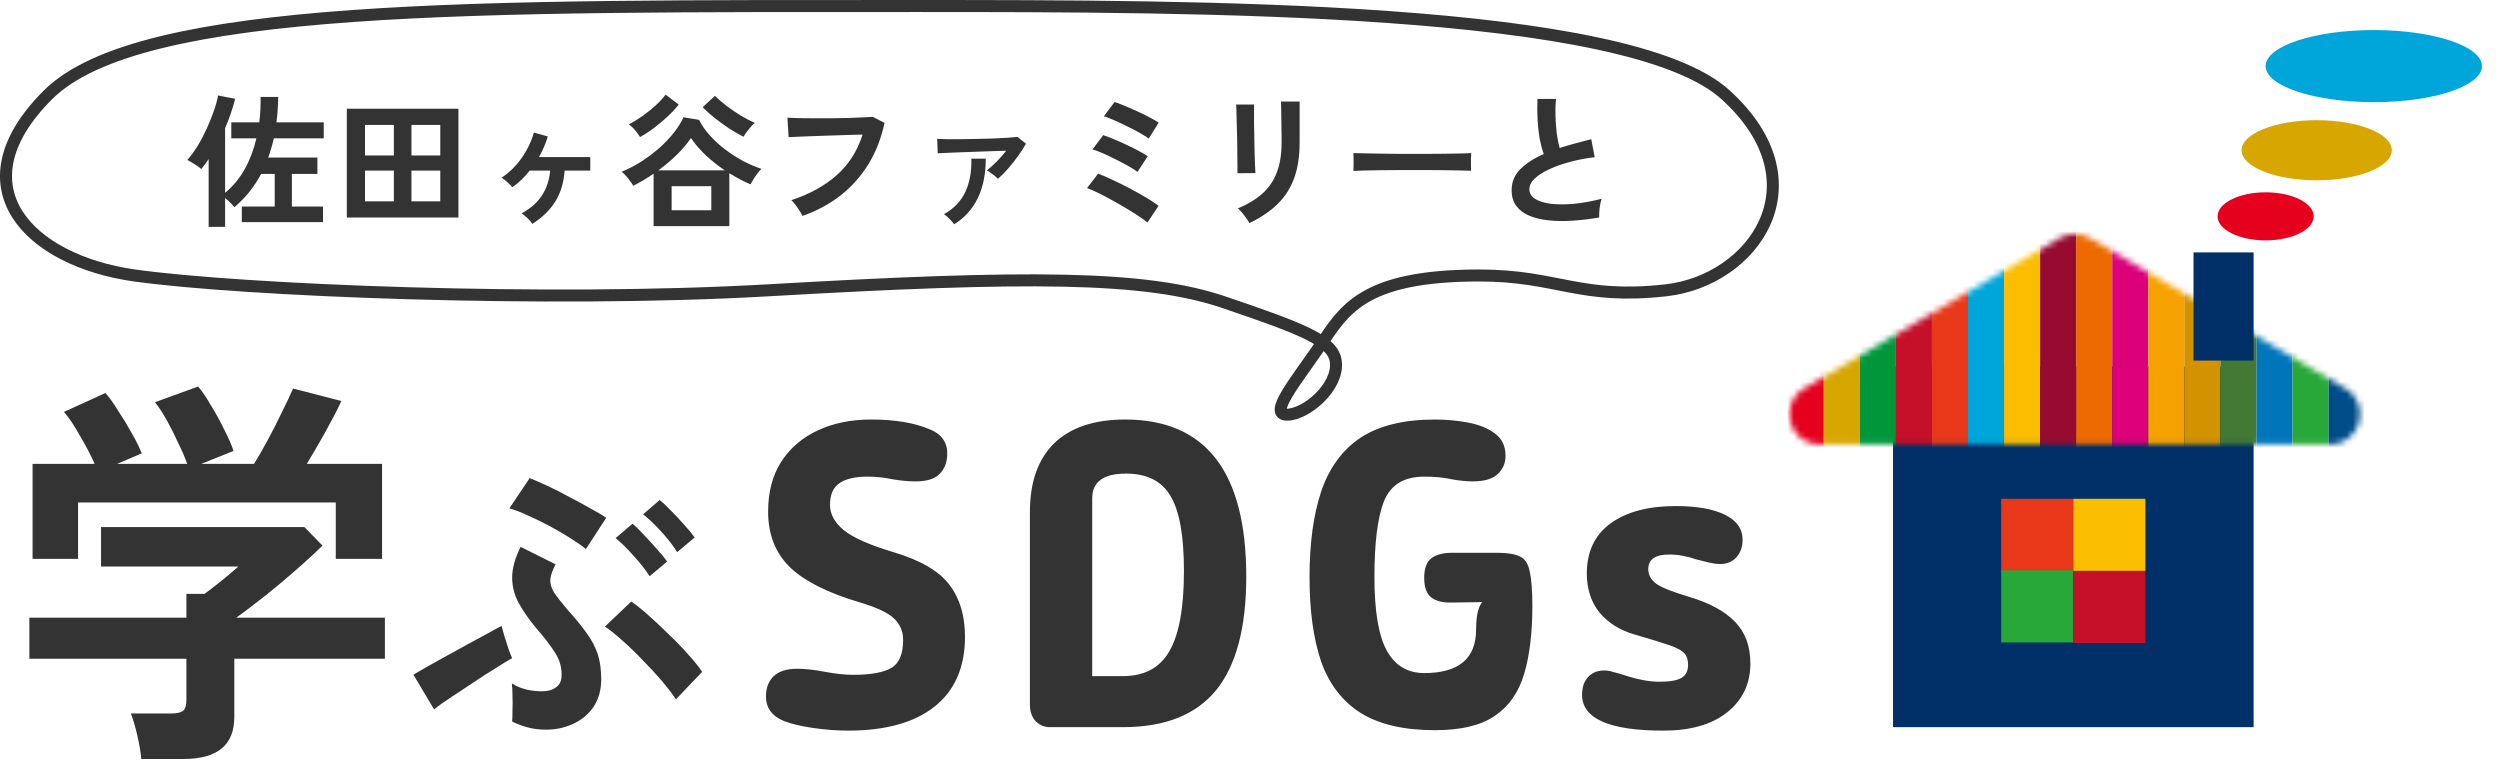 <svg width="416" height="127" viewBox="0 0 416 127" fill="none" xmlns="http://www.w3.org/2000/svg">
<rect x="315" y="61" width="60" height="60" fill="#003067"/>
<mask id="mask0_77_1531" style="mask-type:alpha" maskUnits="userSpaceOnUse" x="297" y="38" width="96" height="36">
<path d="M342.701 39.613C344.267 38.691 346.21 38.691 347.775 39.613L390.26 64.632C394.648 67.216 392.815 73.94 387.722 73.94H302.754C297.661 73.94 295.828 67.216 300.217 64.632L342.701 39.613Z" fill="#ED6A02"/>
</mask>
<g mask="url(#mask0_77_1531)">
<rect x="297.476" y="38.119" width="6" height="37.929" fill="#E5001E"/>
<rect x="303.476" y="38.119" width="6" height="37.929" fill="#D7A600"/>
<rect x="309.476" y="38.119" width="6" height="37.929" fill="#00973B"/>
<rect x="315.476" y="38.119" width="6" height="37.929" fill="#C60F28"/>
<rect x="321.476" y="38.119" width="6" height="37.929" fill="#E83819"/>
<rect x="327.476" y="38.119" width="6" height="37.929" fill="#00A6D9"/>
<rect x="333.476" y="38.119" width="6" height="37.929" fill="#FABD00"/>
<rect x="339.476" y="38.119" width="6" height="37.929" fill="#970B31"/>
<rect x="345.476" y="38.119" width="6" height="37.929" fill="#ED6A02"/>
<rect x="351.476" y="38.119" width="6" height="37.929" fill="#DC007A"/>
<rect x="357.476" y="38.119" width="6" height="37.929" fill="#F5A200"/>
<rect x="363.476" y="38.119" width="6" height="37.929" fill="#D39200"/>
<rect x="369.476" y="38.119" width="6" height="37.929" fill="#427935"/>
<rect x="375.476" y="38.119" width="6" height="37.929" fill="#0075BA"/>
<rect x="381.476" y="38.119" width="6" height="37.929" fill="#28A838"/>
<rect x="387.476" y="38.119" width="6" height="37.929" fill="#004C88"/>
</g>
<rect x="333" y="83" width="12" height="12" fill="#E83819"/>
<rect x="345" y="83" width="12" height="12" fill="#FABD00"/>
<rect x="333" y="94.905" width="12" height="12" fill="#28A838"/>
<rect x="345" y="95" width="12" height="12" fill="#C60F28"/>
<rect x="365" y="42" width="10" height="18" fill="#003067"/>
<ellipse cx="377" cy="36" rx="8" ry="4" fill="#E5001E"/>
<ellipse cx="385.5" cy="25" rx="12.5" ry="5" fill="#D7A600"/>
<ellipse cx="395" cy="11" rx="18" ry="6" fill="#00A6D9"/>
<path d="M23.512 126.293C23.423 125.221 23.199 123.903 22.842 122.34C22.485 120.821 22.127 119.615 21.77 118.722H28.47C29.363 118.722 30.011 118.588 30.413 118.32C30.815 118.007 31.016 117.404 31.016 116.511V109.61H4.886V102.776H31.016V98.823H34.031C34.701 98.332 35.572 97.662 36.644 96.813C37.761 95.92 38.766 95.071 39.659 94.267H16.812V87.701H50.647L53.662 90.783C52.813 91.632 51.764 92.614 50.513 93.731C49.262 94.848 47.945 95.987 46.56 97.148C45.175 98.309 43.835 99.381 42.54 100.364C41.289 101.347 40.217 102.151 39.324 102.776H64.047V109.61H38.989V119.325C38.989 123.97 36.175 126.293 30.547 126.293H23.512ZM5.422 92.994V77.182H15.74C15.115 75.753 14.311 74.212 13.328 72.559C12.39 70.862 11.497 69.522 10.648 68.539L17.549 65.39C18.219 66.149 18.934 67.154 19.693 68.405C20.497 69.611 21.256 70.862 21.971 72.157C22.686 73.408 23.222 74.502 23.579 75.44L19.492 77.182H31.15C30.793 76.155 30.301 75.016 29.676 73.765C29.095 72.47 28.47 71.219 27.8 70.013C27.13 68.807 26.46 67.78 25.79 66.931L32.959 64.318C33.629 65.077 34.344 66.127 35.103 67.467C35.907 68.762 36.644 70.102 37.314 71.487C38.029 72.872 38.542 74.055 38.855 75.038L33.495 77.182H42.272C43.031 75.976 43.813 74.614 44.617 73.095C45.466 71.532 46.247 69.991 46.962 68.472C47.721 66.953 48.324 65.68 48.771 64.653L56.811 66.73C56.052 68.338 55.136 70.102 54.064 72.023C52.992 73.944 51.987 75.663 51.049 77.182H63.578V92.994H55.873V83.614H12.993V92.994H5.422ZM90.84 121.416C89.765 121.416 88.777 121.295 87.876 121.052C87.009 120.844 86.125 120.515 85.224 120.064C85.259 119.648 85.276 119.041 85.276 118.244C85.311 117.447 85.311 116.632 85.276 115.8C85.276 114.968 85.241 114.275 85.172 113.72C85.865 114.171 86.697 114.517 87.668 114.76C88.673 114.968 89.609 115.055 90.476 115.02C91.343 114.985 92.036 114.76 92.556 114.344C93.111 113.928 93.405 113.339 93.44 112.576C93.509 111.155 93.163 109.855 92.4 108.676C91.672 107.497 90.597 106.093 89.176 104.464C87.997 103.043 87.044 101.673 86.316 100.356C85.588 99.004 85.224 97.583 85.224 96.092C85.224 94.567 85.692 92.868 86.628 90.996L92.452 93.908C91.932 94.879 91.637 95.711 91.568 96.404C91.533 97.097 91.741 97.825 92.192 98.588C92.677 99.316 93.423 100.269 94.428 101.448C95.745 102.904 96.82 104.221 97.652 105.4C98.484 106.544 99.091 107.705 99.472 108.884C99.853 110.063 100.044 111.449 100.044 113.044C100.044 114.777 99.628 116.285 98.796 117.568C97.964 118.816 96.837 119.769 95.416 120.428C94.029 121.087 92.504 121.416 90.84 121.416ZM112.472 116.372C111.883 115.471 111.103 114.448 110.132 113.304C109.161 112.16 108.104 111.016 106.96 109.872C105.851 108.693 104.741 107.619 103.632 106.648C102.523 105.643 101.535 104.845 100.668 104.256L105.036 100.096C105.868 100.651 106.821 101.413 107.896 102.384C109.005 103.355 110.132 104.412 111.276 105.556C112.455 106.665 113.529 107.775 114.5 108.884C115.505 109.993 116.285 110.964 116.84 111.796L112.472 116.372ZM72.224 118.036L68.792 112.264C69.312 111.952 70.057 111.519 71.028 110.964C72.033 110.409 73.125 109.803 74.304 109.144C75.517 108.485 76.713 107.827 77.892 107.168C79.105 106.509 80.197 105.92 81.168 105.4C82.139 104.845 82.901 104.429 83.456 104.152C83.56 104.533 83.716 105.088 83.924 105.816C84.132 106.509 84.357 107.22 84.6 107.948C84.843 108.641 85.051 109.161 85.224 109.508C84.496 109.924 83.56 110.496 82.416 111.224C81.272 111.917 80.059 112.697 78.776 113.564C77.493 114.396 76.263 115.211 75.084 116.008C73.905 116.771 72.952 117.447 72.224 118.036ZM97.496 91.36C96.872 90.84 96.005 90.233 94.896 89.54C93.821 88.847 92.66 88.171 91.412 87.512C90.164 86.853 88.951 86.264 87.772 85.744C86.593 85.189 85.588 84.808 84.756 84.6L88.136 79.556C88.933 79.868 89.921 80.301 91.1 80.856C92.313 81.411 93.544 82.035 94.792 82.728C96.075 83.387 97.253 84.028 98.328 84.652C99.437 85.241 100.287 85.744 100.876 86.16L97.496 91.36ZM108.104 95.884C107.411 94.809 106.509 93.665 105.4 92.452C104.325 91.239 103.337 90.268 102.436 89.54L105.244 87.148C105.764 87.564 106.388 88.171 107.116 88.968C107.879 89.765 108.624 90.58 109.352 91.412C110.08 92.209 110.635 92.885 111.016 93.44L108.104 95.884ZM112.68 91.88C112.021 90.805 111.137 89.661 110.028 88.448C108.919 87.235 107.913 86.281 107.012 85.588L109.768 83.196C110.288 83.612 110.929 84.219 111.692 85.016C112.455 85.779 113.2 86.576 113.928 87.408C114.656 88.205 115.211 88.881 115.592 89.436L112.68 91.88Z" fill="#333333"/>
<path d="M141.136 121.576C139.312 121.576 137.392 121.432 135.376 121.144C133.36 120.856 131.728 120.472 130.48 119.992C128.464 119.176 127.456 117.808 127.456 115.888C127.456 114.496 127.864 113.392 128.68 112.576C129.544 111.712 130.888 111.28 132.712 111.28C133.96 111.28 135.472 111.448 137.248 111.784C139.024 112.12 140.584 112.288 141.928 112.288C144.904 112.288 147.04 111.904 148.336 111.136C149.632 110.368 150.28 108.808 150.28 106.456C150.28 105.064 149.776 103.888 148.768 102.928C147.808 101.968 145.864 101.056 142.936 100.192C137.608 98.608 133.744 96.64 131.344 94.288C128.992 91.936 127.816 88.888 127.816 85.144C127.816 81.88 128.536 79.12 129.976 76.864C131.464 74.56 133.504 72.808 136.096 71.608C138.688 70.408 141.64 69.808 144.952 69.808C148.84 69.808 152.056 70.336 154.6 71.392C156.616 72.16 157.624 73.528 157.624 75.496C157.624 76.888 157.192 78.016 156.328 78.88C155.512 79.696 154.192 80.104 152.368 80.104C151.168 80.104 149.872 79.984 148.48 79.744C147.088 79.456 145.72 79.312 144.376 79.312C142.312 79.312 140.752 79.672 139.696 80.392C138.64 81.112 138.112 82.312 138.112 83.992C138.112 85.528 138.856 86.92 140.344 88.168C141.832 89.416 144.568 90.64 148.552 91.84C153.112 93.184 156.256 95.008 157.984 97.312C159.712 99.568 160.576 102.448 160.576 105.952C160.576 111.04 158.872 114.928 155.464 117.616C152.104 120.256 147.328 121.576 141.136 121.576ZM174.689 121C173.777 121 172.985 120.664 172.313 119.992C171.689 119.272 171.377 118.384 171.377 117.328V85.216C171.377 80.224 172.721 76.408 175.409 73.768C178.145 71.128 182.081 69.808 187.217 69.808C200.657 69.808 207.377 78.52 207.377 95.944C207.377 104.44 205.697 110.752 202.337 114.88C198.977 118.96 193.817 121 186.857 121H174.689ZM181.745 112.504H186.857C190.409 112.504 192.977 111.136 194.561 108.4C196.193 105.616 197.009 101.152 197.009 95.008C197.009 89.152 196.265 85 194.777 82.552C193.337 80.056 190.865 78.808 187.361 78.808C183.617 78.808 181.745 80.176 181.745 82.912V112.504ZM238.786 121.504C233.602 121.504 229.474 120.544 226.402 118.624C223.378 116.704 221.194 113.872 219.85 110.128C218.554 106.336 217.906 101.632 217.906 96.016C217.906 90.4 218.554 85.648 219.85 81.76C221.194 77.824 223.378 74.848 226.402 72.832C229.474 70.816 233.602 69.808 238.786 69.808C240.658 69.808 242.482 69.976 244.258 70.312C246.082 70.648 247.57 71.248 248.722 72.112C249.922 72.976 250.522 74.224 250.522 75.856C250.522 77.056 250.09 78.064 249.226 78.88C248.362 79.696 246.97 80.104 245.05 80.104C243.994 80.104 242.818 79.984 241.522 79.744C240.226 79.456 238.714 79.312 236.986 79.312C233.626 79.312 231.394 80.68 230.29 83.416C229.234 86.104 228.706 90.304 228.706 96.016C228.706 101.728 229.402 105.832 230.794 108.328C232.186 110.776 234.25 112 236.986 112C242.746 112 245.626 109.576 245.626 104.728C245.626 102.52 245.962 101.008 246.634 100.192L241.594 100.264C240.106 100.312 238.954 100.024 238.138 99.4C237.37 98.776 236.986 97.696 236.986 96.16C236.986 94.624 237.37 93.544 238.138 92.92C238.954 92.296 240.106 91.984 241.594 91.984H249.226C250.906 91.984 252.154 92.2 252.97 92.632C253.786 93.016 254.314 93.856 254.554 95.152C254.842 96.4 254.986 98.296 254.986 100.84C254.986 105.304 254.53 109.072 253.618 112.144C252.706 115.216 251.074 117.544 248.722 119.128C246.418 120.712 243.106 121.504 238.786 121.504ZM276.791 121.576C267.767 121.576 263.255 119.584 263.255 115.6C263.255 114.352 263.591 113.368 264.263 112.648C264.935 111.928 265.823 111.568 266.927 111.568C267.407 111.568 267.863 111.64 268.295 111.784C268.775 111.88 269.687 112.144 271.031 112.576C271.607 112.768 272.375 112.96 273.335 113.152C274.295 113.344 275.231 113.44 276.143 113.44C277.871 113.44 279.095 113.224 279.815 112.792C280.535 112.36 280.895 111.64 280.895 110.632C280.895 109.816 280.703 109.192 280.319 108.76C279.935 108.28 279.119 107.824 277.871 107.392C276.623 106.96 274.679 106.36 272.039 105.592C269.639 104.92 267.695 103.72 266.207 101.992C264.767 100.216 264.047 98.032 264.047 95.44C264.047 91.792 265.367 89.008 268.007 87.088C270.647 85.168 274.271 84.208 278.879 84.208C282.335 84.208 285.047 84.688 287.015 85.648C288.983 86.608 289.967 88 289.967 89.824C289.967 90.976 289.631 91.936 288.959 92.704C288.287 93.472 287.375 93.856 286.223 93.856C285.743 93.856 285.167 93.784 284.495 93.64C283.871 93.496 283.103 93.304 282.191 93.064C281.519 92.824 280.799 92.632 280.031 92.488C279.311 92.344 278.543 92.272 277.727 92.272C275.423 92.272 274.271 93.088 274.271 94.72C274.271 95.68 274.727 96.496 275.639 97.168C276.551 97.792 278.303 98.488 280.895 99.256C284.447 100.312 287.063 101.728 288.743 103.504C290.423 105.232 291.263 107.536 291.263 110.416C291.263 113.776 289.967 116.488 287.375 118.552C284.831 120.568 281.303 121.576 276.791 121.576Z" fill="#333333"/>
<path d="M34.72 37.752V26.472C34.528 26.776 34.328 27.064 34.12 27.336C33.912 27.608 33.704 27.872 33.496 28.128C33.192 27.856 32.816 27.584 32.368 27.312C31.936 27.04 31.536 26.808 31.168 26.616C31.76 25.96 32.336 25.176 32.896 24.264C33.456 23.336 33.968 22.36 34.432 21.336C34.896 20.312 35.288 19.328 35.608 18.384C35.944 17.424 36.168 16.592 36.28 15.888L39.136 16.44C38.704 18.104 38.144 19.736 37.456 21.336V32.088C38.768 31 39.856 29.688 40.72 28.152C41.584 26.6 42.232 24.888 42.664 23.016H38.488V20.352H43.144C43.32 18.976 43.392 17.568 43.36 16.128H46.288C46.272 17.6 46.176 19.008 46 20.352H53.872V23.016H45.568C45.44 23.576 45.296 24.12 45.136 24.648C44.992 25.176 44.824 25.696 44.632 26.208H52.816V28.944H48.568V34.368H53.752V36.96H40.24V34.368H45.712V28.944H43.456C42.304 31.104 40.816 32.952 38.992 34.488C38.832 34.264 38.608 34.008 38.32 33.72C38.032 33.432 37.744 33.176 37.456 32.952V37.752H34.72ZM57.712 36.192V18.096H76.288V36.192H57.712ZM60.736 33.504H65.536V28.392H60.736V33.504ZM68.464 33.504H73.264V28.392H68.464V33.504ZM60.736 25.872H65.536V20.784H60.736V25.872ZM68.464 25.872H73.264V20.784H68.464V25.872ZM88.576 37.248C88.4 36.96 88.128 36.64 87.76 36.288C87.392 35.936 87.072 35.672 86.8 35.496C88.288 34.696 89.416 33.704 90.184 32.52C90.952 31.336 91.408 29.96 91.552 28.392H88.144C87.728 28.92 87.28 29.416 86.8 29.88C86.32 30.344 85.808 30.768 85.264 31.152C85.072 30.928 84.792 30.648 84.424 30.312C84.056 29.976 83.736 29.728 83.464 29.568C84.344 28.992 85.144 28.296 85.864 27.48C86.584 26.664 87.192 25.792 87.688 24.864C88.2 23.92 88.584 22.984 88.84 22.056L91.144 22.704C90.984 23.296 90.776 23.88 90.52 24.456C90.28 25.032 90 25.592 89.68 26.136H98.224V28.392H93.952C93.824 30.344 93.312 32.048 92.416 33.504C91.52 34.96 90.24 36.208 88.576 37.248ZM108.76 37.632V28.896C108.216 29.28 107.656 29.64 107.08 29.976C106.504 30.312 105.936 30.624 105.376 30.912C105.248 30.672 105.064 30.4 104.824 30.096C104.6 29.776 104.36 29.48 104.104 29.208C103.864 28.92 103.64 28.712 103.432 28.584C104.6 28.104 105.72 27.52 106.792 26.832C107.864 26.128 108.856 25.376 109.768 24.576C110.68 23.76 111.472 22.92 112.144 22.056C112.832 21.192 113.36 20.344 113.728 19.512L116.32 19.944C116.768 20.84 117.368 21.704 118.12 22.536C118.872 23.368 119.72 24.144 120.664 24.864C121.608 25.584 122.6 26.224 123.64 26.784C124.68 27.328 125.704 27.768 126.712 28.104C126.52 28.264 126.296 28.512 126.04 28.848C125.8 29.168 125.576 29.496 125.368 29.832C125.16 30.168 125 30.448 124.888 30.672C124.328 30.448 123.752 30.176 123.16 29.856C122.568 29.536 121.968 29.192 121.36 28.824V37.632H108.76ZM111.76 34.992H118.36V30.984H111.76V34.992ZM109.552 28.344H120.592C119.488 27.592 118.44 26.76 117.448 25.848C116.472 24.92 115.648 23.96 114.976 22.968C114.368 23.88 113.592 24.8 112.648 25.728C111.704 26.656 110.672 27.528 109.552 28.344ZM123.712 22.752C123.008 22.4 122.24 21.96 121.408 21.432C120.592 20.888 119.784 20.304 118.984 19.68C118.2 19.056 117.512 18.44 116.92 17.832L118.96 15.96C119.536 16.504 120.192 17.064 120.928 17.64C121.68 18.2 122.456 18.728 123.256 19.224C124.072 19.704 124.848 20.112 125.584 20.448C125.248 20.736 124.896 21.12 124.528 21.6C124.16 22.064 123.888 22.448 123.712 22.752ZM106.504 22.8C106.28 22.432 106 22.048 105.664 21.648C105.328 21.248 104.984 20.936 104.632 20.712C105.416 20.296 106.192 19.816 106.96 19.272C107.744 18.712 108.464 18.128 109.12 17.52C109.792 16.912 110.336 16.32 110.752 15.744L112.936 17.4C112.44 18.04 111.832 18.696 111.112 19.368C110.392 20.04 109.632 20.68 108.832 21.288C108.048 21.88 107.272 22.384 106.504 22.8ZM133.528 35.928C133.432 35.72 133.28 35.448 133.072 35.112C132.864 34.776 132.632 34.44 132.376 34.104C132.136 33.768 131.904 33.504 131.68 33.312C134.72 32.304 137.232 30.92 139.216 29.16C141.216 27.4 142.656 25.144 143.536 22.392C142.784 22.408 141.928 22.432 140.968 22.464C140.008 22.496 139.024 22.528 138.016 22.56C137.024 22.592 136.064 22.624 135.136 22.656C134.224 22.688 133.424 22.72 132.736 22.752C132.048 22.784 131.544 22.808 131.224 22.824L131.032 19.584C131.496 19.616 132.104 19.64 132.856 19.656C133.608 19.672 134.44 19.68 135.352 19.68C136.28 19.68 137.224 19.68 138.184 19.68C139.16 19.664 140.104 19.648 141.016 19.632C141.928 19.6 142.752 19.568 143.488 19.536C144.224 19.504 144.808 19.472 145.24 19.44L147.184 20.448C146.64 23.008 145.744 25.304 144.496 27.336C143.248 29.352 141.696 31.088 139.84 32.544C137.984 33.984 135.88 35.112 133.528 35.928ZM166.048 29.76C165.872 29.552 165.592 29.304 165.208 29.016C164.824 28.712 164.496 28.488 164.224 28.344C164.704 27.976 165.24 27.496 165.832 26.904C166.424 26.296 166.96 25.688 167.44 25.08C166.752 25.096 165.968 25.12 165.088 25.152C164.224 25.184 163.328 25.216 162.4 25.248C161.472 25.28 160.584 25.312 159.736 25.344C158.888 25.376 158.136 25.408 157.48 25.44C156.84 25.472 156.36 25.496 156.04 25.512L155.944 23.112C156.344 23.128 156.896 23.144 157.6 23.16C158.304 23.16 159.096 23.16 159.976 23.16C160.872 23.144 161.784 23.128 162.712 23.112C163.656 23.08 164.56 23.056 165.424 23.04C166.288 23.008 167.056 22.968 167.728 22.92C168.416 22.872 168.936 22.824 169.288 22.776L170.728 23.904C170.376 24.544 169.928 25.24 169.384 25.992C168.856 26.728 168.296 27.432 167.704 28.104C167.112 28.776 166.56 29.328 166.048 29.76ZM158.776 37.32C158.616 37.08 158.368 36.792 158.032 36.456C157.712 36.12 157.392 35.848 157.072 35.64C158.736 34.712 159.928 33.464 160.648 31.896C161.368 30.328 161.696 28.496 161.632 26.4H164.032C164.032 28.96 163.584 31.16 162.688 33C161.792 34.824 160.488 36.264 158.776 37.32ZM190.936 37.032C190.616 36.76 190.144 36.416 189.52 36C188.896 35.568 188.184 35.12 187.384 34.656C186.6 34.176 185.792 33.712 184.96 33.264C184.144 32.8 183.376 32.4 182.656 32.064C181.936 31.712 181.344 31.456 180.88 31.296L182.728 28.896C183.416 29.152 184.216 29.496 185.128 29.928C186.056 30.36 187.008 30.832 187.984 31.344C188.96 31.856 189.872 32.368 190.72 32.88C191.568 33.376 192.256 33.832 192.784 34.248L190.936 37.032ZM189.28 28.608C188.944 28.336 188.448 28.016 187.792 27.648C187.136 27.28 186.424 26.904 185.656 26.52C184.904 26.136 184.176 25.792 183.472 25.488C182.784 25.184 182.224 24.976 181.792 24.864L183.568 22.488C184.08 22.648 184.672 22.872 185.344 23.16C186.016 23.432 186.704 23.736 187.408 24.072C188.128 24.408 188.8 24.744 189.424 25.08C190.064 25.416 190.584 25.72 190.984 25.992L189.28 28.608ZM191.152 23.064C190.896 22.856 190.528 22.616 190.048 22.344C189.568 22.056 189.032 21.76 188.44 21.456C187.848 21.152 187.248 20.856 186.64 20.568C186.048 20.28 185.488 20.032 184.96 19.824C184.448 19.6 184.024 19.44 183.688 19.344L185.464 16.968C185.96 17.128 186.544 17.352 187.216 17.64C187.904 17.912 188.6 18.216 189.304 18.552C190.024 18.872 190.688 19.2 191.296 19.536C191.92 19.856 192.424 20.144 192.808 20.4L191.152 23.064ZM207.904 37.128C207.792 36.904 207.624 36.64 207.4 36.336C207.192 36.032 206.96 35.728 206.704 35.424C206.448 35.12 206.208 34.872 205.984 34.68C207.632 33.992 208.992 33.168 210.064 32.208C211.136 31.248 211.936 30.08 212.464 28.704C212.992 27.312 213.256 25.656 213.256 23.736V22.632C213.256 22.28 213.248 21.824 213.232 21.264C213.232 20.704 213.224 20.128 213.208 19.536C213.208 18.944 213.2 18.408 213.184 17.928C213.184 17.448 213.176 17.104 213.16 16.896H216.256V23.736C216.256 25.976 215.96 27.928 215.368 29.592C214.776 31.24 213.864 32.68 212.632 33.912C211.4 35.128 209.824 36.2 207.904 37.128ZM205.912 28.824C205.928 28.68 205.928 28.328 205.912 27.768C205.912 27.192 205.904 26.496 205.888 25.68C205.888 24.864 205.88 24.008 205.864 23.112C205.848 22.216 205.824 21.36 205.792 20.544C205.776 19.728 205.76 19.04 205.744 18.48C205.728 17.904 205.712 17.544 205.696 17.4H208.672C208.672 17.576 208.672 17.944 208.672 18.504C208.672 19.064 208.672 19.744 208.672 20.544C208.688 21.328 208.704 22.152 208.72 23.016C208.736 23.88 208.752 24.72 208.768 25.536C208.8 26.336 208.824 27.032 208.84 27.624C208.872 28.2 208.896 28.592 208.912 28.8L205.912 28.824ZM225.208 28.44C225.224 28.216 225.232 27.912 225.232 27.528C225.232 27.144 225.232 26.76 225.232 26.376C225.232 25.992 225.224 25.688 225.208 25.464C225.512 25.48 226.048 25.496 226.816 25.512C227.6 25.528 228.528 25.544 229.6 25.56C230.688 25.576 231.848 25.592 233.08 25.608C234.312 25.608 235.544 25.608 236.776 25.608C238.008 25.608 239.168 25.6 240.256 25.584C241.36 25.568 242.312 25.552 243.112 25.536C243.912 25.52 244.48 25.496 244.816 25.464C244.8 25.672 244.784 25.968 244.768 26.352C244.768 26.736 244.768 27.128 244.768 27.528C244.784 27.912 244.792 28.208 244.792 28.416C244.392 28.4 243.8 28.384 243.016 28.368C242.248 28.352 241.344 28.336 240.304 28.32C239.28 28.304 238.184 28.296 237.016 28.296C235.864 28.296 234.696 28.296 233.512 28.296C232.328 28.296 231.2 28.304 230.128 28.32C229.056 28.336 228.088 28.352 227.224 28.368C226.376 28.384 225.704 28.408 225.208 28.44ZM266.104 36.192C264.6 36.448 263.136 36.624 261.712 36.72C260.288 36.816 258.96 36.8 257.728 36.672C256.496 36.544 255.416 36.288 254.488 35.904C253.56 35.504 252.832 34.96 252.304 34.272C251.792 33.568 251.536 32.696 251.536 31.656C251.536 30.28 252.016 29.112 252.976 28.152C253.952 27.176 255.256 26.336 256.888 25.632C256.632 24.944 256.408 24.12 256.216 23.16C256.04 22.184 255.92 21.128 255.856 19.992C255.792 18.84 255.784 17.664 255.832 16.464H258.928C258.832 17.344 258.8 18.296 258.832 19.32C258.864 20.328 258.936 21.296 259.048 22.224C259.176 23.152 259.336 23.952 259.528 24.624C260.328 24.368 261.168 24.12 262.048 23.88C262.944 23.64 263.856 23.4 264.784 23.16L265.36 26.16C263.952 26.32 262.6 26.576 261.304 26.928C260.008 27.264 258.848 27.672 257.824 28.152C256.8 28.616 255.984 29.136 255.376 29.712C254.784 30.272 254.488 30.864 254.488 31.488C254.488 32.16 254.808 32.696 255.448 33.096C256.088 33.496 256.968 33.768 258.088 33.912C259.208 34.04 260.488 34.04 261.928 33.912C263.384 33.768 264.92 33.488 266.536 33.072C266.376 33.472 266.256 33.984 266.176 34.608C266.112 35.232 266.088 35.76 266.104 36.192Z" fill="#333333"/>
<path d="M222.276 60.131C221.826 56.681 216.676 54.711 203.604 50.276C190.532 45.841 170.699 45.841 127.879 48.305C90.917 50.431 39.983 48.305 22.404 45.841C4.825 43.378 -7.324 31.059 7.98 15.784C23.284 0.509 79.71 1.002 152.547 1.002C199.292 1.002 270.921 1.002 287.147 15.784C303.374 30.566 291.655 46.688 277.231 48.305C262.807 49.922 259.238 45.841 246.166 45.841C226.479 45.841 223.629 51.754 219.572 57.667C215.515 63.58 211.008 69 214.163 69C217.318 69 222.832 64.384 222.276 60.131Z" stroke="#333333" stroke-width="2" stroke-linecap="round"/>
</svg>

